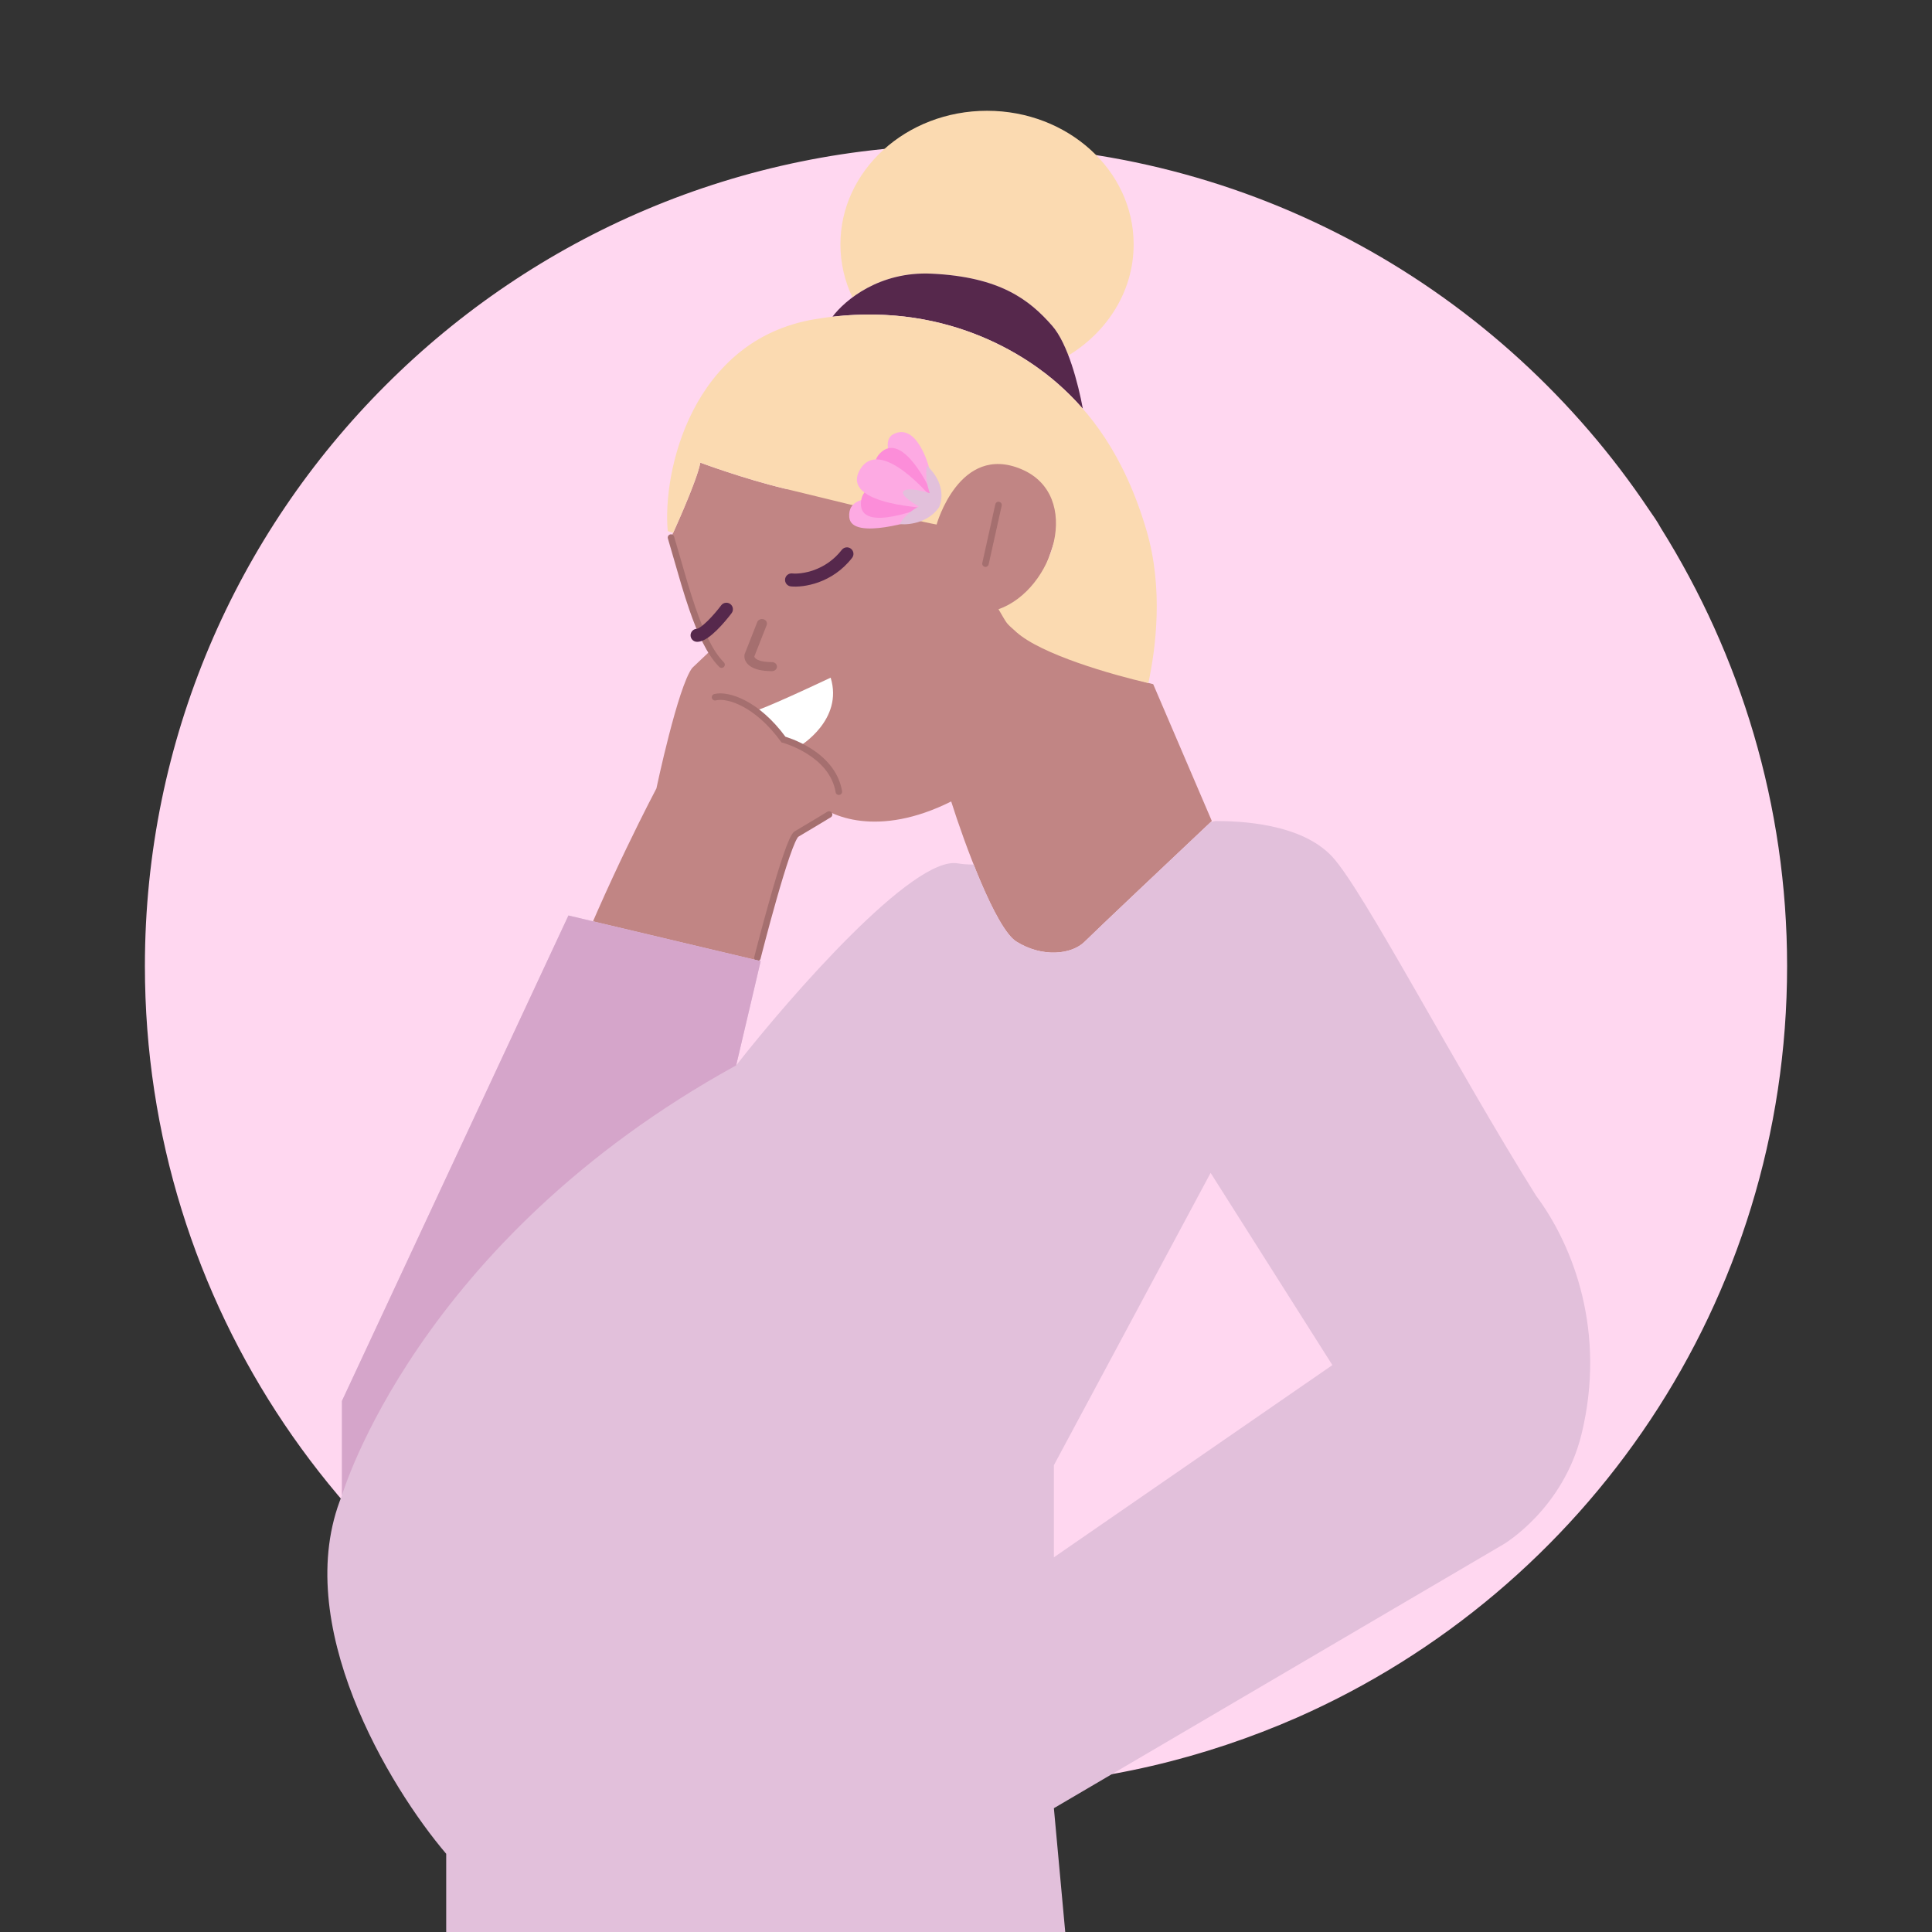 <svg width="160" height="160" viewBox="0 0 160 160" fill="none" xmlns="http://www.w3.org/2000/svg">
<rect x="0" y="0" width="160" height="160" fill="#333333" stroke="none"/>
<path d="M148 80C148 107.807 131.33 131.684 107.444 142.23C99.731 145.612 91.321 147.652 82.463 147.95C81.667 148 80.821 148 80.025 148C78.93 148 77.786 148 76.691 147.901C68.43 147.503 60.568 145.662 53.352 142.578C29.019 132.231 12 108.105 12 80C12 42.443 42.454 12 80.025 12C103.612 12 124.363 23.988 136.555 42.195C136.903 42.692 137.251 43.19 137.55 43.737C144.119 54.233 148 66.669 148 80Z" fill="#FFD7F0"/>
<path d="M55.57 44.519C55.57 44.519 57.729 39.843 57.998 38.314C57.998 38.314 61.563 39.646 65.014 40.472C67.892 41.162 84.137 35.566 86.199 36.155C91.865 37.774 84.17 52.344 84.17 52.344C84.17 52.344 92.625 56.031 95.503 56.661L100.359 67.993C97.211 70.961 90.7 77.113 89.837 77.976C88.757 79.056 86.329 79.325 84.17 77.976C82.444 76.897 79.853 69.792 78.774 66.374C72.73 69.396 68.701 67.633 67.442 66.374L61.236 57.74C59.294 55.798 56.649 48.117 55.57 44.519Z" fill="#C18584"/>
<path fill-rule="evenodd" clip-rule="evenodd" d="M88.481 29.439C91.739 27.456 93.884 24.074 93.884 20.236C93.884 14.126 88.448 9.174 81.742 9.174C75.036 9.174 69.6 14.126 69.6 20.236C69.6 21.797 69.955 23.282 70.595 24.628C72.072 23.531 74.295 22.528 77.155 22.664C82.821 22.934 85.25 24.823 87.138 26.981C87.656 27.573 88.105 28.457 88.481 29.439Z" fill="#FBDAB1"/>
<path fill-rule="evenodd" clip-rule="evenodd" d="M68.944 26.227C69.992 24.832 72.852 22.459 77.155 22.664C82.821 22.934 85.25 24.823 87.138 26.981C88.43 28.458 89.288 31.749 89.678 33.853C88.994 33.068 88.317 32.406 87.678 31.838C85.364 29.781 78.886 25.077 68.944 26.227Z" fill="#56284C"/>
<path fill-rule="evenodd" clip-rule="evenodd" d="M55.3 43.98C54.851 39.033 57.297 28.168 67.442 26.442C78.234 24.605 85.25 29.679 87.678 31.838C90.106 33.996 93.074 37.504 94.963 43.98C96.364 48.783 95.708 53.727 95.103 56.571C92.078 55.877 86.234 54.201 84.17 52.344C83.25 51.516 83.481 51.789 82.692 50.455C87.278 48.836 89.707 41.012 84.58 38.853C79.454 36.695 77.565 43.44 77.565 43.44C75.832 43.141 66.385 40.8 65.014 40.472C61.563 39.646 57.998 38.313 57.998 38.313C57.776 39.574 56.27 42.974 55.748 44.129L55.3 43.98Z" fill="#FBDAB1"/>
<path d="M57.329 55.312C56.142 56.85 54.361 65.295 54.361 65.295C54.361 65.295 37.773 96.558 45.187 100.641L58.337 96.143L65.423 69.882C65.423 69.882 67.312 67.993 70.01 66.644L74.597 64.216L68.121 64.216C68.121 64.216 73.8 53.87 71.899 53.153C69.965 52.48 63.02 49.915 63.02 49.915L57.329 55.312Z" fill="#C18584"/>
<path d="M68.791 56.121C68.791 56.121 64.434 58.19 62.725 58.819L64.884 60.978L66.233 61.787C66.233 61.787 69.87 59.629 68.791 56.121Z" fill="white"/>
<path fill-rule="evenodd" clip-rule="evenodd" d="M55.492 44.261C55.635 44.218 55.786 44.299 55.828 44.442C56.002 45.019 56.176 45.628 56.355 46.253C56.737 47.59 57.14 48.997 57.595 50.313C58.264 52.252 59.025 53.928 59.948 54.851C60.053 54.957 60.053 55.128 59.948 55.233C59.843 55.338 59.672 55.338 59.566 55.233C58.547 54.213 57.753 52.427 57.085 50.489C56.626 49.159 56.215 47.727 55.831 46.383C55.653 45.762 55.481 45.161 55.312 44.597C55.269 44.454 55.35 44.304 55.492 44.261ZM61.519 58.518C60.536 57.994 59.731 57.89 59.283 58.002C59.138 58.038 58.992 57.95 58.956 57.806C58.919 57.661 59.007 57.515 59.152 57.478C59.783 57.321 60.731 57.486 61.773 58.042C62.807 58.593 63.962 59.544 65.047 61.014C65.073 61.022 65.105 61.032 65.141 61.044C65.257 61.081 65.423 61.138 65.623 61.216C66.022 61.372 66.56 61.615 67.118 61.963C68.227 62.657 69.448 63.792 69.737 65.521C69.761 65.668 69.662 65.807 69.515 65.831C69.368 65.856 69.229 65.756 69.204 65.609C68.953 64.1 67.881 63.077 66.832 62.421C66.31 62.095 65.803 61.866 65.426 61.718C65.238 61.645 65.083 61.592 64.976 61.557C64.923 61.54 64.881 61.528 64.853 61.52C64.843 61.517 64.835 61.514 64.829 61.513C64.826 61.512 64.824 61.511 64.823 61.511L64.816 61.509L64.814 61.509L64.814 61.509L64.814 61.509L64.722 61.484L64.665 61.407C63.607 59.952 62.491 59.036 61.519 58.518Z" fill="#A56F6F"/>
<path fill-rule="evenodd" clip-rule="evenodd" d="M68.892 67.314C68.969 67.442 68.928 67.608 68.801 67.685L68.661 67.454L68.521 67.223C68.649 67.146 68.815 67.187 68.892 67.314ZM67.705 68.347C67.115 68.702 66.439 69.107 66.099 69.305C66.102 69.304 66.103 69.303 66.103 69.303C66.104 69.304 66.079 69.326 66.032 69.402C65.981 69.484 65.921 69.6 65.853 69.75C65.718 70.049 65.562 70.46 65.394 70.948C65.058 71.923 64.678 73.185 64.321 74.438C63.964 75.689 63.63 76.928 63.386 77.854C63.264 78.317 63.164 78.701 63.095 78.97C63.06 79.105 63.033 79.21 63.015 79.282L62.987 79.391C62.987 79.391 62.987 79.391 62.725 79.325C62.464 79.259 62.464 79.259 62.464 79.259L62.492 79.148C62.51 79.076 62.537 78.97 62.572 78.835C62.642 78.566 62.742 78.18 62.864 77.716C63.109 76.788 63.444 75.546 63.802 74.29C64.16 73.034 64.543 71.761 64.884 70.772C65.054 70.278 65.216 69.85 65.361 69.528C65.434 69.368 65.505 69.228 65.573 69.118C65.634 69.019 65.718 68.903 65.827 68.839C66.163 68.643 66.836 68.24 67.426 67.884C67.721 67.707 67.995 67.541 68.195 67.421L68.521 67.223L68.661 67.454L68.801 67.685L68.474 67.882C68.274 68.004 68 68.169 67.705 68.347ZM62.659 79.587C62.514 79.55 62.427 79.403 62.464 79.259L62.725 79.325L62.987 79.391C62.95 79.535 62.803 79.623 62.659 79.587Z" fill="#A56F6F"/>
<path fill-rule="evenodd" clip-rule="evenodd" d="M70.471 45.442C70.707 45.625 70.749 45.964 70.566 46.2C68.915 48.323 66.536 48.667 65.499 48.564C65.203 48.534 64.987 48.27 65.016 47.973C65.046 47.676 65.31 47.46 65.607 47.49C66.37 47.566 68.344 47.299 69.714 45.537C69.897 45.302 70.236 45.259 70.471 45.442ZM60.481 50.023C60.719 50.202 60.767 50.541 60.589 50.779C60.307 51.154 59.844 51.716 59.361 52.19C59.12 52.426 58.861 52.653 58.608 52.824C58.375 52.982 58.061 53.153 57.729 53.153C57.431 53.153 57.189 52.912 57.189 52.614C57.189 52.316 57.431 52.074 57.729 52.074C57.727 52.074 57.728 52.074 57.731 52.073C57.747 52.069 57.833 52.046 58.003 51.931C58.181 51.81 58.388 51.632 58.605 51.419C59.039 50.993 59.467 50.476 59.725 50.131C59.904 49.893 60.242 49.845 60.481 50.023Z" fill="#56284C"/>
<path fill-rule="evenodd" clip-rule="evenodd" d="M63.242 51.287C63.457 51.356 63.569 51.571 63.493 51.766L62.473 54.357C62.473 54.391 62.489 54.471 62.613 54.562C62.777 54.682 63.15 54.831 63.93 54.831C64.159 54.831 64.344 54.999 64.344 55.206C64.344 55.414 64.159 55.582 63.93 55.582C63.056 55.582 62.465 55.418 62.094 55.147C61.711 54.866 61.598 54.492 61.663 54.194L61.669 54.167L62.714 51.514C62.79 51.319 63.027 51.217 63.242 51.287Z" fill="#A56F6F"/>
<path fill-rule="evenodd" clip-rule="evenodd" d="M80.632 71.599C80.121 71.596 79.676 71.565 79.314 71.501C75.644 70.853 65.553 82.383 60.966 88.229L62.995 79.595L47.076 75.818L28.319 116.02V123.845C24.002 134.421 32.276 148.038 36.953 153.524V160H88.218L87.278 149.747L124.513 127.892C124.513 127.892 129.477 124.978 130.988 118.718C133.007 110.354 130.359 103.249 127.211 99.022C120.555 88.409 112.933 73.767 110.342 70.961C107.752 68.155 102.608 67.993 100.629 67.993C100.508 68.024 100.385 68.056 100.258 68.088C97.075 71.091 90.691 77.122 89.837 77.976C88.757 79.056 86.329 79.325 84.17 77.976C83.131 77.327 81.779 74.496 80.632 71.599ZM100.258 97.133L110.342 113.052L87.278 128.971V121.342L100.258 97.133Z" fill="#E2C0DB"/>
<path fill-rule="evenodd" clip-rule="evenodd" d="M60.966 88.229L62.995 79.595L47.076 75.818L28.319 116.02V123.845C28.319 123.845 34.487 102.799 60.966 88.229Z" fill="#D5A5CA"/>
<path fill-rule="evenodd" clip-rule="evenodd" d="M82.75 41.558C82.895 41.59 82.987 41.734 82.955 41.88L81.876 46.736C81.843 46.882 81.699 46.974 81.554 46.941C81.408 46.909 81.316 46.765 81.349 46.619L82.428 41.763C82.46 41.617 82.605 41.525 82.75 41.558Z" fill="#A56F6F"/>
<path d="M76.93 38.683C76.93 38.683 75.952 34.916 73.964 35.968C73.135 36.42 73.56 37.896 74.381 38.956C75.615 40.465 77.675 41.576 77.675 41.576L76.93 38.683Z" fill="#FDAAE3"/>
<path d="M76.159 42.972C76.159 42.972 70.519 44.846 70.332 42.84C70.075 39.913 76.253 42.004 76.253 42.004L76.159 42.972Z" fill="#FDAAE3"/>
<path d="M77.115 40.743C77.115 40.743 74.79 35.571 72.873 37.544C70.955 39.517 76.929 41.33 76.929 41.33L77.115 40.743Z" fill="#FC8DD9"/>
<path d="M76.606 41.316C76.606 41.316 71.523 38.838 71.302 41.584C71.081 44.329 76.853 41.867 76.853 41.867L76.606 41.316Z" fill="#FC8DD9"/>
<path d="M77.253 41.343C77.253 41.343 72.883 35.978 71.195 38.933C69.561 41.89 77.222 42.098 77.222 42.098L77.253 41.343Z" fill="#FDAAE3"/>
<path d="M77.765 42.012C77.765 42.012 78.643 40.374 76.773 38.569C76.773 38.569 76.52 39.477 77.003 40.847C77.003 40.847 75.298 40.29 74.851 40.65C74.404 41.01 76.094 41.943 76.094 41.943C76.094 41.943 74.991 42.492 74.522 43.391C74.573 43.447 76.674 43.588 77.765 42.012Z" fill="#E2C0DB"/>
</svg>
